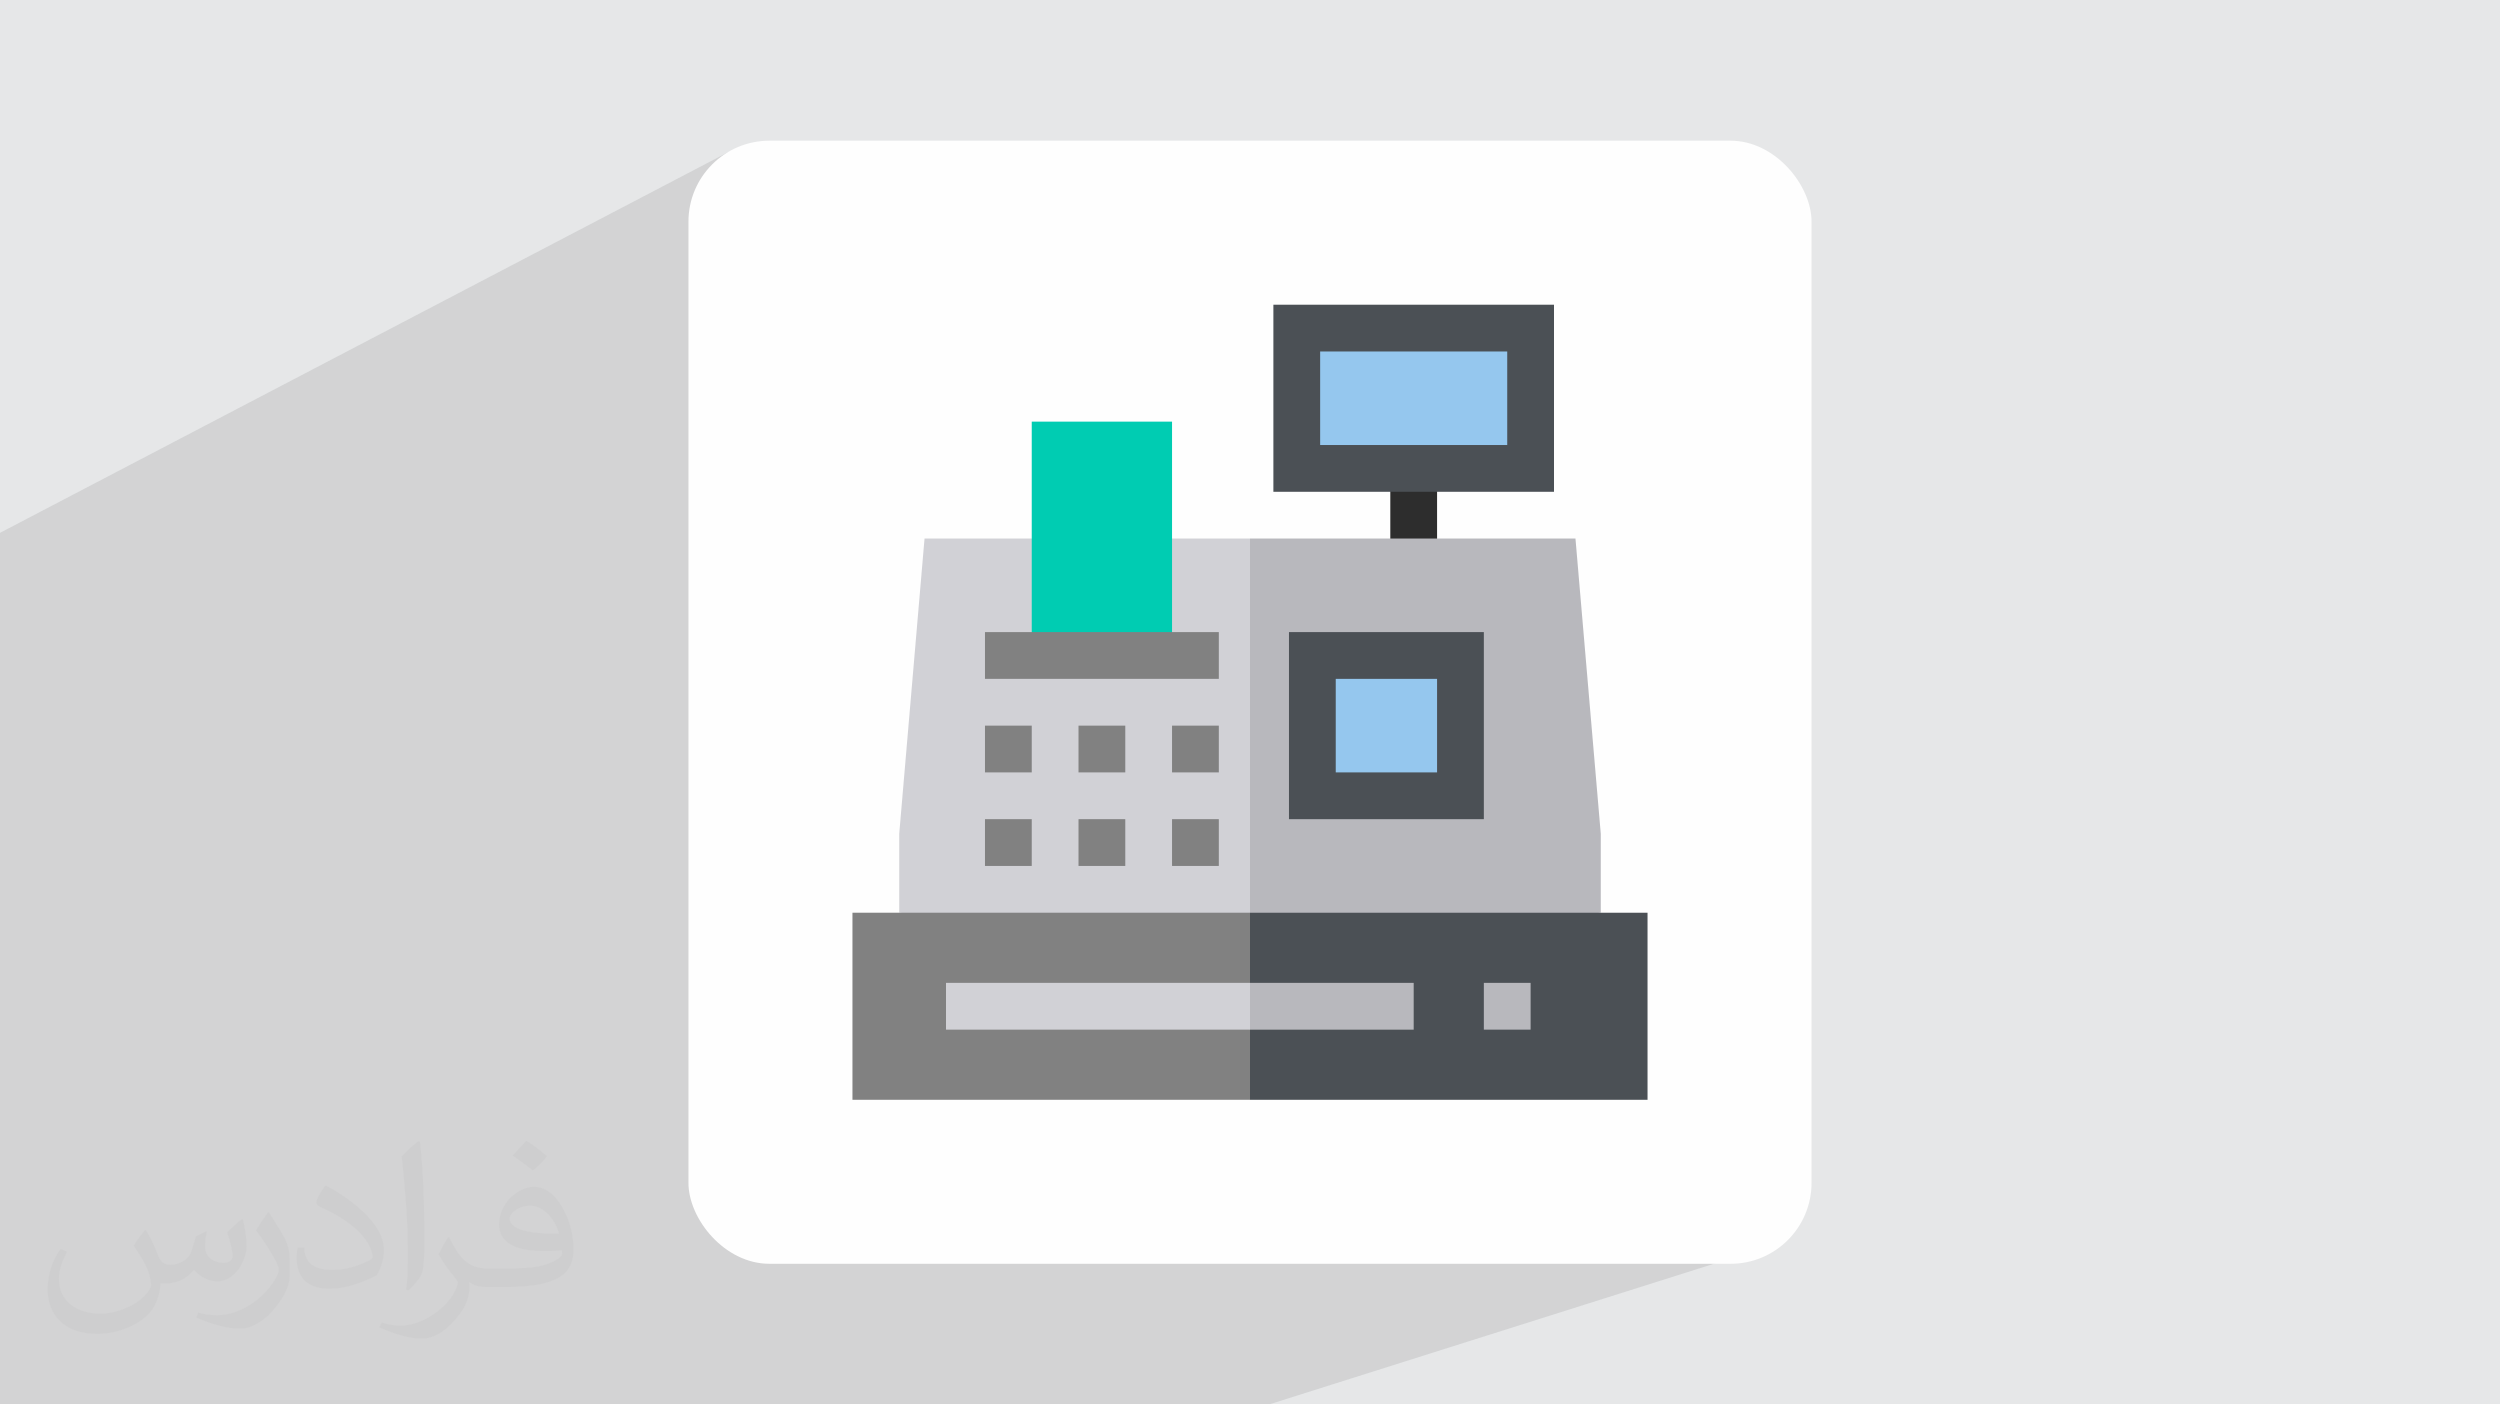 <?xml version="1.0" encoding="UTF-8"?>
<!DOCTYPE svg PUBLIC "-//W3C//DTD SVG 1.0//EN" "http://www.w3.org/TR/2001/REC-SVG-20010904/DTD/svg10.dtd">
<!-- Creator: CorelDRAW -->
<svg xmlns="http://www.w3.org/2000/svg" xml:space="preserve" width="94.192mm" height="52.917mm" version="1.0" style="shape-rendering:geometricPrecision; text-rendering:geometricPrecision; image-rendering:optimizeQuality; fill-rule:evenodd; clip-rule:evenodd"
viewBox="0 0 9404.92 5283.66"
 xmlns:xlink="http://www.w3.org/1999/xlink"
 xmlns:xodm="http://www.corel.com/coreldraw/odm/2003"
 enable-background="new 0 0 510 510">
 <defs>
  <style type="text/css">
   <![CDATA[
    .fil3 {fill:#FEFEFE}
    .fil10 {fill:#00CCB2;fill-rule:nonzero}
    .fil4 {fill:#2D2D2D;fill-rule:nonzero}
    .fil7 {fill:#4B5055;fill-rule:nonzero}
    .fil8 {fill:#818181;fill-rule:nonzero}
    .fil9 {fill:#95C7EE;fill-rule:nonzero}
    .fil5 {fill:#B8B8BD;fill-rule:nonzero}
    .fil6 {fill:#D1D1D6;fill-rule:nonzero}
    .fil2 {fill:#373435;fill-opacity:0.031}
    .fil1 {fill:#2B2A29;fill-opacity:0.102}
    .fil0 {fill:#E6E7E8}
   ]]>
  </style>
 </defs>
 <g id="Layer_x0020_1">
  <polygon class="fil0" points="-0,0 9404.92,0 9404.92,5283.66 -0,5283.66 "/>
  <polygon class="fil1" points="6532.25,3955.98 6723.22,4667.13 4773.4,5283.66 38.76,5283.66 -0,5283.66 -0,2004.49 2736.98,573.52 "/>
  <path class="fil2" d="M548.54 4627.69c17.95,27.21 29.6,53.36 40.96,82.43 8.45,16.91 12.93,48.09 52.57,48.09 11.61,0 28.28,-3.42 43.06,-11.61 16.63,-8.73 29.32,-21.94 35.94,-42l15.85 -53.36 38.57 -19.02 2.64 2.64c-5.27,20.09 -6.59,39.36 -6.59,54.43 0,44.63 38.57,61.56 69.22,61.56 17.95,0 34.09,-8.73 34.09,-25.11 0,-21.13 -8.98,-57.06 -20.62,-89.29 17.95,-17.95 35.94,-35.94 56.53,-50.47l3.17 1.6c8.98,38.04 14,75.56 14,100.66 0,24.57 -10.83,51.79 -19.81,69.49 -18.49,34.87 -51.25,62.62 -90.87,62.62 -30.1,0 -63.65,-15.07 -86.66,-43.06l-1.32 0c-21.66,26.96 -55.22,51.25 -108.86,51.25l-16.63 0c-2.64,35.41 -10.29,60.49 -21.94,82.95 -31.95,62.34 -126.81,106.47 -216.1,106.47 -124.17,0 -186.51,-71.59 -186.51,-166.96 0,-58.91 19.27,-113.6 48.88,-152.42l24.29 10.04c-18.49,35.41 -30.91,68.68 -30.91,101.45 0,89.29 72.66,131.83 156.4,131.83 77.68,0 173.83,-49.41 191.28,-106.72 -6.59,-62.62 -30.1,-91.93 -66.04,-148.99 10.83,-19.02 24.83,-38.04 42.28,-58.38l3.17 0 0 0 0 0 -0.02 -0.09zm1432.13 -336.04c26.15,16.39 51.79,35.66 76.87,57.85 -14,19.81 -31.45,37.79 -53.11,53.64 -25.11,-20.34 -50.19,-37.79 -75.84,-56.27 17.42,-19.55 34.62,-38.29 52.04,-55.22l0 0 0 0 0 0 0 0 0 0 0.03 0zm13.47 244.11c-42.28,0 -76.87,27.75 -76.87,48.34 0,44.13 84.53,57.85 185.72,57.31 -12.68,-51.79 -57.06,-105.68 -108.86,-105.68l0.01 0.03zm-94.86 236.19c54.96,0 103.04,-1.6 139.74,-10.83 40.96,-10.29 75.56,-30.91 75.56,-45.17 0,-3.7 0,-8.19 -1.32,-11.89 -22.98,2.11 -49.41,2.11 -72.38,2.11 -74.49,0 -131.55,-16.91 -154.02,-58.66 -5.55,-11.61 -9.51,-24.57 -9.51,-39.36 0,-40.43 17.42,-79.79 48.09,-107 25.61,-22.45 53.89,-36.44 82.67,-36.44 52.04,0 93.51,41.75 122.57,107.54 15.85,35.94 26.68,77.4 26.68,129.72 0,34.87 -9.51,64.19 -31.17,85.85 -40.43,39.11 -114.92,53.89 -229.04,53.89l-51.79 0 0 0 -13.47 0c-28.28,0 -48.62,-5.02 -64.72,-17.42l-2.64 0c0.79,6.59 1.32,12.93 1.32,19.02 0,25.61 -8.45,58.38 -25.61,84.53 -50.72,75.3 -105.68,108.04 -153.24,108.04 -48.09,0 -107,-18.49 -160.11,-42.54l9.51 -18.49c17.17,7.13 40.96,11.89 73.7,11.89 85.85,0 198.66,-82.43 212.66,-163 -3.17,-6.59 -8.98,-15.32 -17.17,-24.57 -25.11,-29.85 -40.96,-54.68 -55.75,-80.83 12.68,-25.11 24.29,-45.17 35.13,-63.4l4.49 -0.53c36.72,74.77 69.99,117.55 144.23,117.55l11.61 0 0 0 53.89 0 0 0 0 0 0 0 0 0 0 0 0.09 0.01zm-371.98 79c6.34,-34.34 6.87,-72.91 6.87,-108.86l0 -53.36c0,-99.6 -12.68,-244.36 -22.98,-338.68 17.95,-19.27 43.06,-42 62.87,-57.31l5.81 1.6c13.47,118.62 16.63,256 16.63,383.06 0,33.3 -1.32,65.79 -4.49,89.55 -1.85,30.1 -19.27,52.83 -56.53,87.7l-8.19 -3.7zm-382.8 -157.19c1.85,46.77 24.83,83.49 105.15,83.49 49.93,0 92.19,-12.93 138.96,-35.13 8.45,-3.7 12.93,-8.73 12.93,-12.93 0,-29.32 -22.45,-68.15 -60.23,-103.55 -36.72,-33.3 -85.34,-62.62 -130.76,-82.18 -15.6,-6.59 -20.62,-13.47 -20.62,-20.09 0,-13.47 17.95,-41.75 32.77,-62.09l5.02 -0.53c52.04,27.21 110.17,67.64 153.24,112.53 39.11,41.47 63.4,83.49 63.4,129.19 0,33.81 -10.29,65.51 -26.96,95.11 -57.06,28.79 -117.83,50.72 -178.06,50.72 -73.17,0 -123.1,-34.34 -123.1,-114.92 0,-8.73 0,-22.19 3.17,-39.64l25.11 0 0 0 0 0 0 0 0 0 0 0 -0.02 0zm-132.37 -132.9l45.45 73.45c16.63,27.21 32.23,56.81 32.23,103.55l0 59.7c0,48.34 -30.91,100.13 -80.83,151.38 -39.11,34.62 -73.7,49.41 -105.68,49.41 -47.55,0 -101.98,-14.79 -164.85,-41.75l7.13 -18.49c19.81,5.27 42.79,9.77 71.06,9.77 90.36,-0.53 182.8,-66.57 225.08,-147.15 5.02,-9.26 6.87,-17.95 6.87,-24.04 0,-9.26 -5.02,-19.55 -8.98,-28.79 -22.98,-43.31 -48.62,-82.95 -76.87,-119.68 14.79,-23.25 29.6,-45.7 45.7,-67.9l3.7 0.53 0 0 0 0 0 0 0 0 0 0 -0.02 0.01z"/>
  <rect class="fil3" x="2589.93" y="529.3" width="4225.03" height="4225.03" rx="304.59" ry="304.59"/>
  <g id="_1374412700064">
   <g>
    <polygon class="fil4" points="5230.29,1791.44 5406.24,1791.44 5406.24,2114 5230.29,2114 "/>
    <polygon class="fil5" points="6022.04,3136.59 6022.04,3433.59 4796.18,3565.54 4702.45,3556.81 4637.02,2817.78 4702.45,2026.03 5926.86,2026.03 "/>
    <polygon class="fil6" points="4702.45,2026.03 4702.45,3556.81 3382.87,3433.59 3382.87,3136.59 3478.05,2026.03 "/>
    <polygon class="fil7" points="6197.99,3433.59 6197.99,4137.37 4702.45,4137.37 4637.02,3785.48 4702.45,3433.58 "/>
    <polygon class="fil8" points="3206.92,3433.59 4702.45,3433.59 4702.45,4137.37 3206.92,4137.37 "/>
    <polygon class="fil9" points="4878.4,1234.28 5758.12,1234.28 5758.12,1762.11 4878.4,1762.11 "/>
    <path class="fil7" d="M5846.1 1850.08l-1055.67 0 0 -703.77 1055.67 0 0 703.77zm-879.73 -175.94l703.78 0 0 -351.89 -703.78 0 0 351.89z"/>
    <polygon class="fil10" points="3881.38,1586.17 4409.21,1586.17 4409.21,2465.89 3881.38,2465.89 "/>
    <g>
     <polygon class="fil8" points="3705.43,2377.92 4585.16,2377.92 4585.16,2553.86 3705.43,2553.86 "/>
     <polygon class="fil8" points="3705.43,2729.81 3881.38,2729.81 3881.38,2905.75 3705.43,2905.75 "/>
     <polygon class="fil8" points="4057.33,2729.81 4233.27,2729.81 4233.27,2905.75 4057.33,2905.75 "/>
     <polygon class="fil8" points="4409.21,2729.81 4585.16,2729.81 4585.16,2905.75 4409.21,2905.75 "/>
     <polygon class="fil8" points="3705.43,3081.69 3881.38,3081.69 3881.38,3257.64 3705.43,3257.64 "/>
     <polygon class="fil8" points="4057.33,3081.69 4233.27,3081.69 4233.27,3257.64 4057.33,3257.64 "/>
     <polygon class="fil8" points="4409.21,3081.69 4585.16,3081.69 4585.16,3257.64 4409.21,3257.64 "/>
    </g>
    <polygon class="fil5" points="5582.18,3697.5 5758.12,3697.5 5758.12,3873.45 5582.18,3873.45 "/>
    <polygon class="fil5" points="5318.26,3697.5 5318.26,3873.45 4702.45,3873.45 4637.02,3785.48 4702.45,3697.5 "/>
    <polygon class="fil6" points="3558.81,3697.5 4702.45,3697.5 4702.45,3873.45 3558.81,3873.45 "/>
    <polygon class="fil9" points="4937.05,2465.89 5494.21,2465.89 5494.21,2993.73 4937.05,2993.73 "/>
    <path class="fil7" d="M5582.18 3081.69l-733.1 0 0 -703.77 733.1 0 0 703.77zm-557.16 -175.94l381.21 0 0 -351.89 -381.21 0 0 351.89z"/>
   </g>
  </g>
 </g>
</svg>
